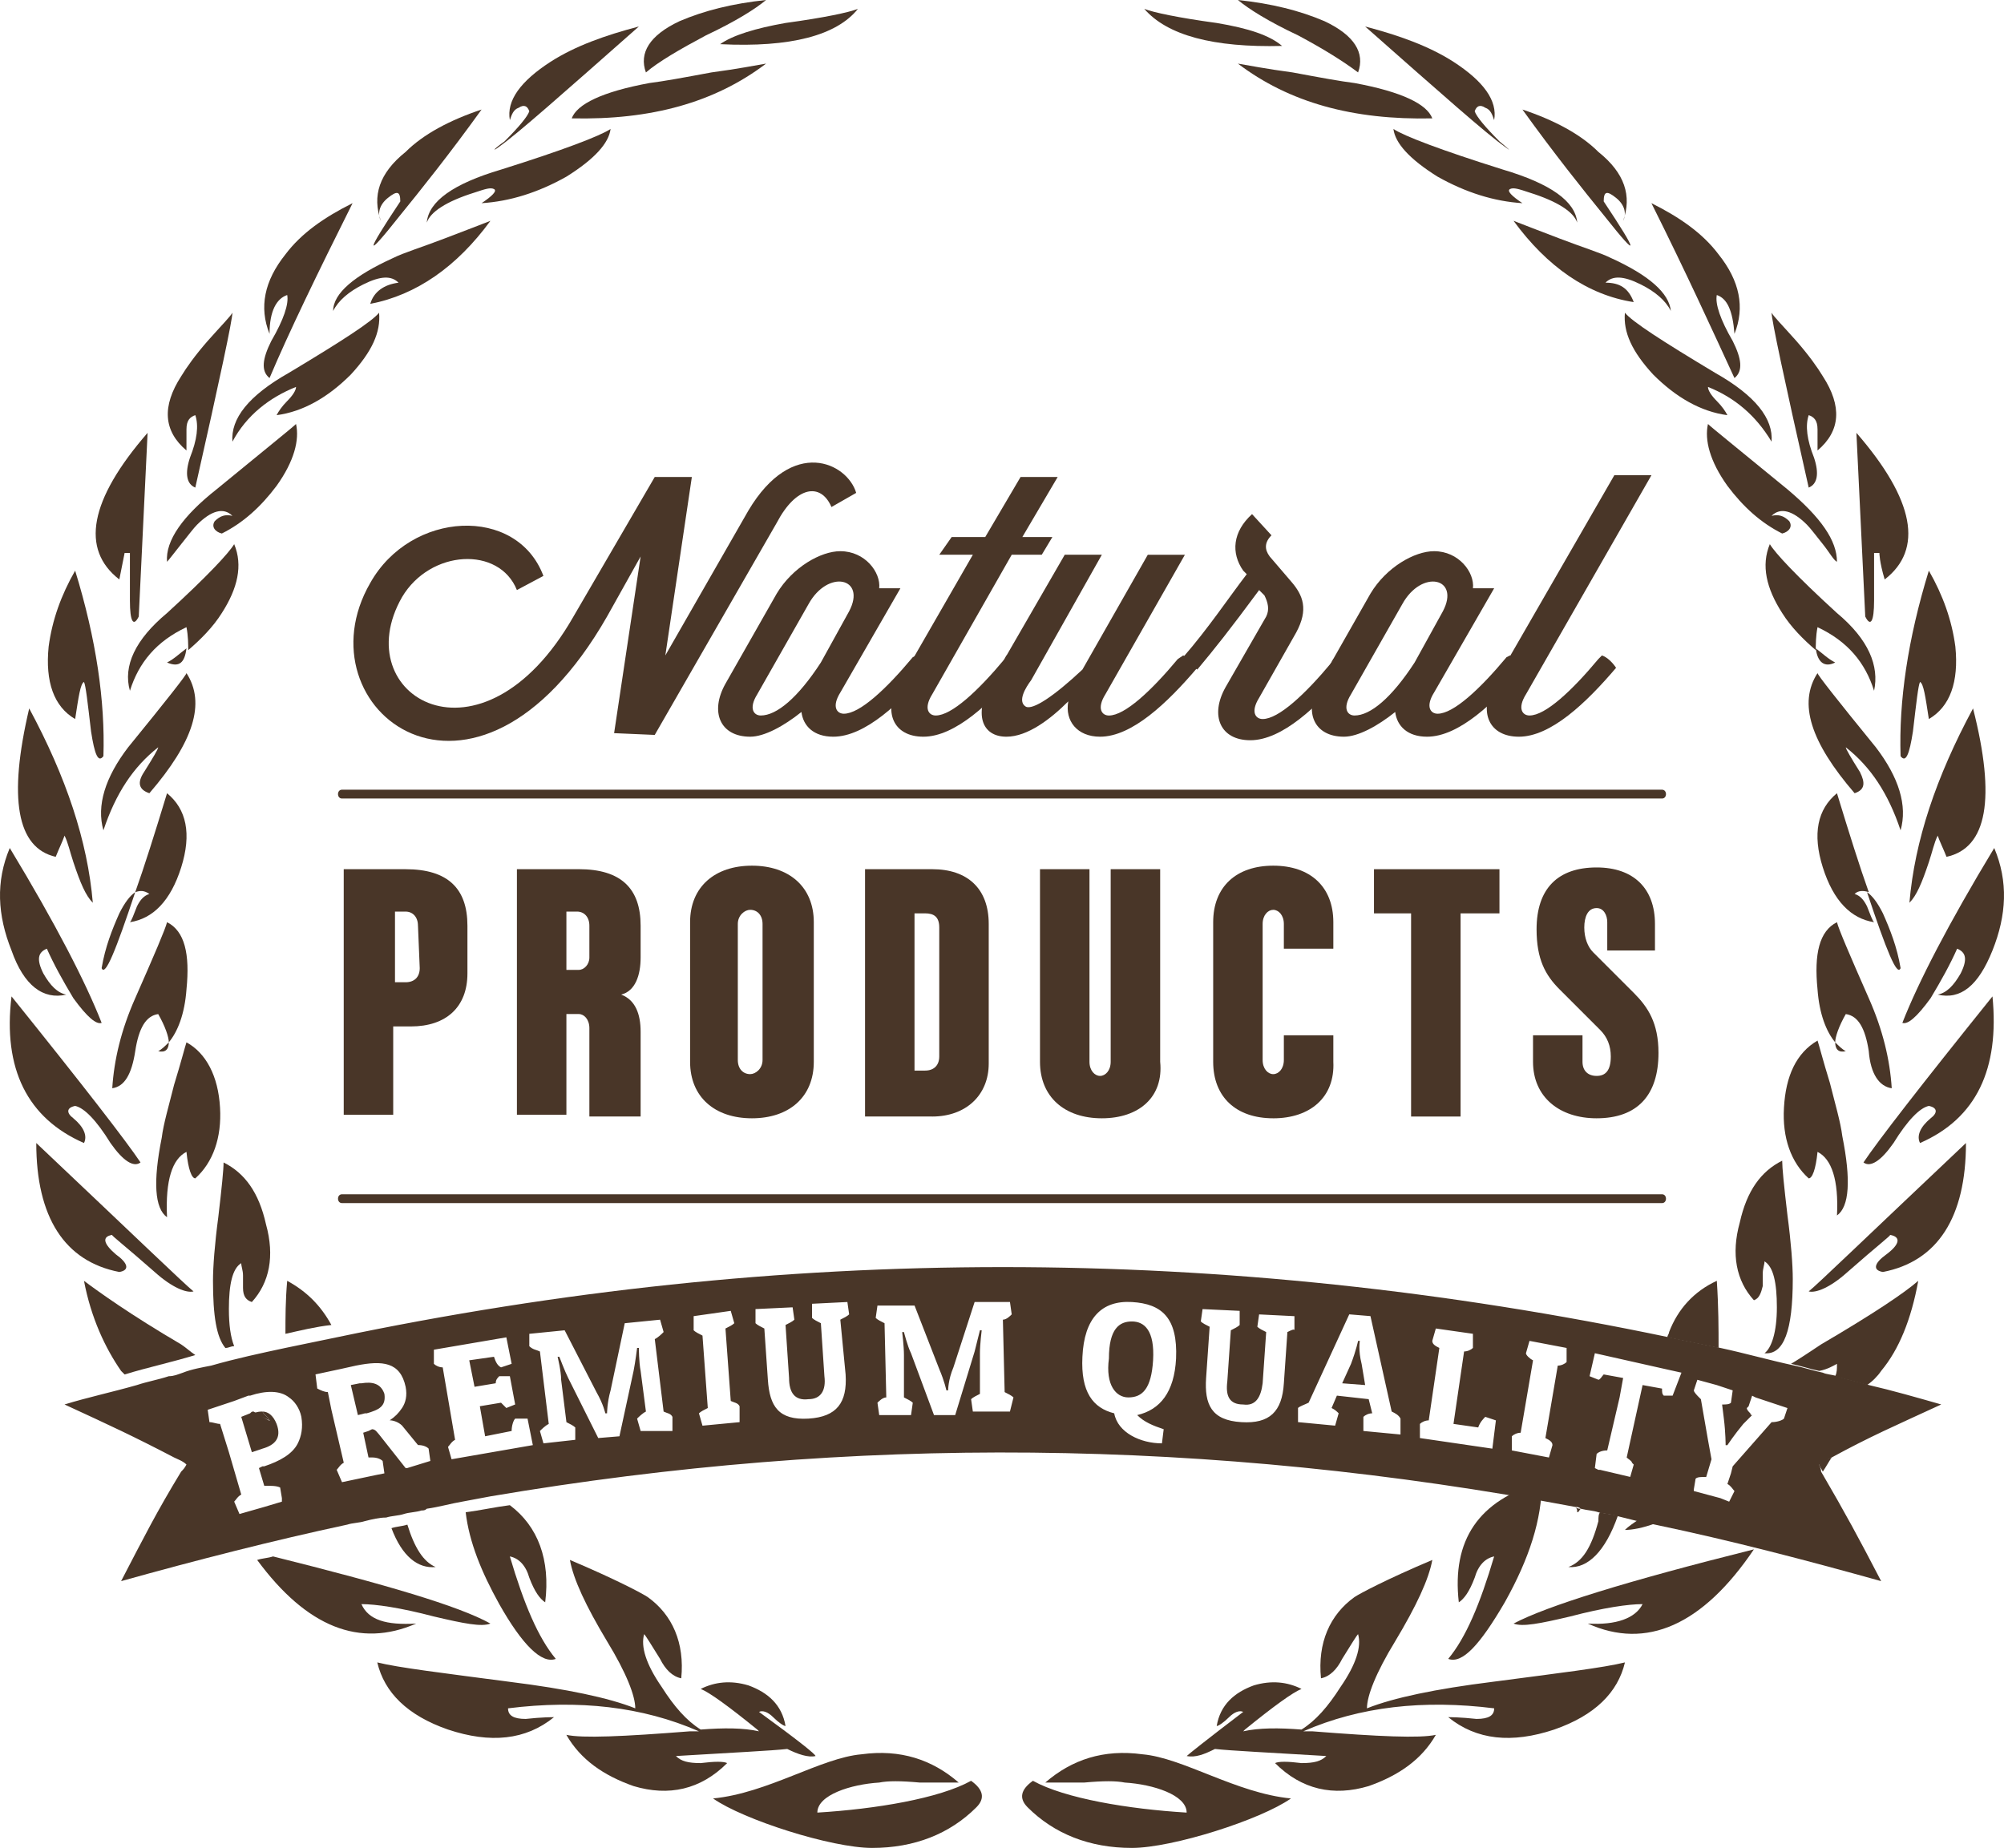 <?xml version="1.0" encoding="UTF-8" standalone="no"?>
<!-- Generator: Adobe Illustrator 18.0.0, SVG Export Plug-In . SVG Version: 6.00 Build 0)  -->

<svg
   xmlns:dc="http://purl.org/dc/elements/1.1/"
   xmlns:cc="http://creativecommons.org/ns#"
   xmlns:rdf="http://www.w3.org/1999/02/22-rdf-syntax-ns#"
   xmlns:svg="http://www.w3.org/2000/svg"
   xmlns="http://www.w3.org/2000/svg"
   xmlns:sodipodi="http://sodipodi.sourceforge.net/DTD/sodipodi-0.dtd"
   xmlns:inkscape="http://www.inkscape.org/namespaces/inkscape"
   version="1.1"
   id="Layer_1"
   x="0px"
   y="0px"
   width="140"
   height="129.13"
   viewBox="0 0 140 129.13"
   enable-background="new 0 0 180 180"
   xml:space="preserve"
   inkscape:version="0.91 r13725"
   sodipodi:docname="Natural.svg"><defs
     id="defs102" /><sodipodi:namedview
     pagecolor="#ffffff"
     bordercolor="#666666"
     borderopacity="1"
     objecttolerance="10"
     gridtolerance="10"
     guidetolerance="10"
     inkscape:pageopacity="0"
     inkscape:pageshadow="2"
     inkscape:window-width="1885"
     inkscape:window-height="1056"
     id="namedview100"
     showgrid="false"
     fit-margin-top="0"
     fit-margin-left="0"
     fit-margin-right="0"
     fit-margin-bottom="0"
     inkscape:zoom="2.6222222"
     inkscape:cx="127.0573"
     inkscape:cy="31.025831"
     inkscape:window-x="35"
     inkscape:window-y="24"
     inkscape:window-maximized="1"
     inkscape:current-layer="Layer_1" /><path
     id="path382"
     inkscape:connector-curvature="0"
     d="m 42.902,51.232 1.852,-12.345 -2.346,4.197 c -9.259,16.172 -21.604,6.419 -16.543,-2.346 2.839,-5.062 10.246,-5.432 12.098,-0.494 l -1.852,0.988 c -1.235,-3.086 -6.049,-2.839 -8.024,0.494 -3.95,6.913 5.555,12.592 11.975,1.358 l 5.679,-9.753 2.592,0 -1.852,12.469 5.802,-10.123 c 3.086,-5.185 6.913,-3.333 7.531,-1.235 l -1.728,0.988 c -0.741,-1.728 -2.469,-1.481 -3.827,1.111 l -8.518,14.814 -2.839,-0.123"
     style="fill:#493628" /><path
     id="path384"
     inkscape:connector-curvature="0"
     d="m 52.902,48.517 c -0.617,0.988 -0.247,1.481 0.247,1.481 1.111,0 2.592,-1.235 4.197,-3.704 l 1.975,-3.58 c 1.235,-2.346 -1.481,-2.963 -2.839,-0.494 l -3.58,6.296 0,0 z m 11.111,-2.716 c 0.37,0.123 0.741,0.494 0.988,0.864 -2.099,2.469 -4.568,4.815 -6.79,4.815 -1.358,0 -2.099,-0.741 -2.222,-1.728 -1.235,0.988 -2.592,1.728 -3.58,1.728 -2.099,0 -2.839,-1.728 -1.728,-3.704 l 3.58,-6.296 c 1.111,-1.852 3.086,-2.963 4.444,-2.963 1.728,0 2.839,1.481 2.716,2.592 l 1.481,0 -4.197,7.284 c -0.617,0.988 -0.247,1.481 0.247,1.481 1.111,0 2.963,-1.728 4.815,-3.95 l 0.247,-0.123"
     style="fill:#493628" /><path
     id="path386"
     inkscape:connector-curvature="0"
     d="m 66.482,37.529 2.346,0 2.469,-4.197 2.592,0 -2.469,4.197 2.099,0 -0.741,1.235 -2.099,0 -5.555,9.753 c -0.617,0.988 -0.247,1.481 0.247,1.481 1.111,0 2.963,-1.728 4.815,-3.95 l 0.123,-0.247 c 0.37,0.123 0.741,0.494 0.988,0.864 -2.099,2.469 -4.568,4.815 -6.79,4.815 -2.099,0 -2.839,-1.728 -1.728,-3.704 l 5.185,-9.012 -2.346,0 0.864,-1.235"
     style="fill:#493628" /><path
     id="path388"
     inkscape:connector-curvature="0"
     d="m 82.654,45.801 c 0.37,0.123 0.741,0.494 0.988,0.864 -2.099,2.469 -4.568,4.815 -6.79,4.815 -1.605,0 -2.469,-1.111 -2.222,-2.469 -1.235,1.235 -2.839,2.469 -4.321,2.469 -1.728,0 -2.346,-1.605 -0.988,-3.95 l 5.062,-8.765 2.592,0 -4.938,8.765 c -0.37,0.494 -0.988,1.481 -0.37,1.852 0.494,0.247 1.975,-0.741 3.95,-2.592 l 4.568,-8.024 2.592,0 -5.555,9.753 c -0.617,0.988 -0.247,1.481 0.247,1.481 1.111,0 2.963,-1.728 4.815,-3.95 l 0.37,-0.247"
     style="fill:#493628" /><path
     id="path390"
     inkscape:connector-curvature="0"
     d="m 88.456,43.085 c 0.247,-0.494 0.123,-0.988 -0.123,-1.481 l -0.37,-0.37 c -2.099,2.839 -3.086,4.074 -4.321,5.555 -0.37,-0.247 -0.741,-0.617 -0.988,-0.864 1.728,-1.975 3.21,-4.197 4.444,-5.802 l -0.247,-0.247 c -0.864,-1.235 -0.741,-2.716 0.617,-3.95 l 1.358,1.481 c -0.494,0.494 -0.494,0.988 -0.123,1.481 l 1.481,1.728 c 0.864,0.988 1.235,1.975 0.37,3.58 l -2.592,4.568 c -0.617,0.988 -0.247,1.481 0.247,1.481 1.111,0 2.963,-1.728 4.815,-3.95 l 0.123,-0.247 c 0.37,0.123 0.741,0.494 0.988,0.864 -2.099,2.469 -4.568,4.815 -6.79,4.815 -2.099,0 -2.839,-1.728 -1.728,-3.704 l 2.839,-4.938"
     style="fill:#493628" /><path
     id="path392"
     inkscape:connector-curvature="0"
     d="m 94.382,48.517 c -0.617,0.988 -0.247,1.481 0.247,1.481 1.111,0 2.592,-1.235 4.197,-3.704 l 1.975,-3.58 c 1.235,-2.346 -1.481,-2.963 -2.839,-0.494 l -3.58,6.296 0,0 z m 11.111,-2.716 c 0.37,0.123 0.741,0.494 0.988,0.864 -2.099,2.469 -4.568,4.815 -6.79,4.815 -1.358,0 -2.099,-0.741 -2.222,-1.728 -1.235,0.988 -2.592,1.728 -3.58,1.728 -2.099,0 -2.839,-1.728 -1.728,-3.704 l 3.58,-6.296 c 1.111,-1.852 3.086,-2.963 4.444,-2.963 1.728,0 2.839,1.481 2.716,2.592 l 1.481,0 -4.197,7.284 c -0.617,0.988 -0.247,1.481 0.247,1.481 1.111,0 2.963,-1.728 4.815,-3.95 l 0.247,-0.123"
     style="fill:#493628" /><path
     id="path394"
     inkscape:connector-curvature="0"
     d="m 111.912,45.801 c 0.37,0.123 0.741,0.494 0.988,0.864 -2.099,2.469 -4.568,4.815 -6.79,4.815 -2.099,0 -2.839,-1.728 -1.728,-3.704 l 8.395,-14.567 2.592,0 -8.765,15.308 c -0.617,0.988 -0.247,1.481 0.247,1.481 1.111,0 2.963,-1.728 4.815,-3.95 l 0.247,-0.247"
     style="fill:#493628" /><path
     id="path396"
     inkscape:connector-curvature="0"
     d="m 29.199,64.689 c 0,-0.617 -0.37,-0.988 -0.864,-0.988 l -0.741,0 0,4.938 0.741,0 c 0.617,0 0.988,-0.37 0.988,-0.988 l -0.123,-2.963 0,0 z m -0.494,7.037 -1.235,0 0,6.173 -3.457,0 0,-17.16 4.321,0 c 2.963,0 4.321,1.358 4.321,3.95 l 0,3.333 c 0,2.346 -1.481,3.704 -3.95,3.704"
     style="fill:#493628" /><path
     id="path398"
     inkscape:connector-curvature="0"
     d="m 41.174,65.429 0,-0.741 c 0,-0.617 -0.37,-0.988 -0.864,-0.988 l -0.741,0 0,4.074 0.864,0 c 0.37,0 0.741,-0.37 0.741,-0.864 l 0,-1.481 0,0 z m 0,12.592 0,-6.173 c 0,-0.617 -0.37,-0.988 -0.741,-0.988 l -0.864,0 0,7.037 -3.457,0 0,-17.16 4.321,0 c 2.963,0 4.321,1.358 4.321,3.95 l 0,2.222 c 0,1.235 -0.37,2.346 -1.358,2.592 0.988,0.37 1.358,1.358 1.358,2.592 l 0,5.926 -3.58,0"
     style="fill:#493628" /><path
     id="path400"
     inkscape:connector-curvature="0"
     d="m 53.272,64.565 c 0,-0.617 -0.37,-0.988 -0.864,-0.988 -0.37,0 -0.864,0.37 -0.864,0.988 l 0,9.506 c 0,0.617 0.37,0.988 0.864,0.988 0.37,0 0.864,-0.37 0.864,-0.988 l 0,-9.506 z m -0.741,13.58 c -2.592,0 -4.321,-1.481 -4.321,-3.95 l 0,-9.753 c 0,-2.469 1.728,-3.95 4.321,-3.95 2.592,0 4.321,1.481 4.321,3.95 l 0,9.753 c 0,2.469 -1.728,3.95 -4.321,3.95"
     style="fill:#493628" /><path
     id="path402"
     inkscape:connector-curvature="0"
     d="m 65.617,64.812 c 0,-0.741 -0.37,-0.988 -0.988,-0.988 l -0.741,0 0,10.987 0.741,0 c 0.617,0 0.988,-0.37 0.988,-0.988 l 0,-9.012 z m -0.494,13.209 -4.691,0 0,-17.283 4.691,0 c 2.469,0 3.95,1.358 3.95,3.827 l 0,9.753 c 0,2.222 -1.605,3.704 -3.95,3.704"
     style="fill:#493628" /><path
     id="path404"
     inkscape:connector-curvature="0"
     d="m 76.975,78.145 c -2.592,0 -4.321,-1.481 -4.321,-3.95 l 0,-13.456 3.457,0 0,13.456 c 0,0.617 0.37,0.988 0.741,0.988 0.37,0 0.741,-0.37 0.741,-0.988 l 0,-13.456 3.457,0 0,13.456 c 0.247,2.469 -1.481,3.95 -4.074,3.95"
     style="fill:#493628" /><path
     id="path406"
     inkscape:connector-curvature="0"
     d="m 88.95,78.145 c -2.592,0 -4.197,-1.481 -4.197,-3.95 l 0,-9.753 c 0,-2.469 1.605,-3.95 4.197,-3.95 2.592,0 4.197,1.481 4.197,3.95 l 0,1.852 -3.457,0 0,-1.728 c 0,-0.617 -0.37,-0.988 -0.741,-0.988 -0.37,0 -0.741,0.37 -0.741,0.988 l 0,9.506 c 0,0.617 0.37,0.988 0.741,0.988 0.37,0 0.741,-0.37 0.741,-0.988 l 0,-1.728 3.457,0 0,1.852 c 0.123,2.469 -1.605,3.95 -4.197,3.95"
     style="fill:#493628" /><path
     id="path408"
     inkscape:connector-curvature="0"
     d="m 102.036,63.825 0,14.197 -3.457,0 0,-14.197 -2.592,0 0,-3.086 8.765,0 0,3.086 -2.716,0"
     style="fill:#493628" /><path
     id="path410"
     inkscape:connector-curvature="0"
     d="m 111.541,78.145 c -2.592,0 -4.444,-1.481 -4.444,-3.95 l 0,-1.852 3.457,0 0,1.852 c 0,0.617 0.37,0.988 0.988,0.988 0.617,0 0.988,-0.37 0.988,-1.358 0,-0.741 -0.247,-1.358 -0.741,-1.852 l -2.839,-2.839 c -0.988,-0.988 -1.605,-2.099 -1.605,-4.197 0,-2.839 1.481,-4.321 4.197,-4.321 2.592,0 4.074,1.481 4.074,3.95 l 0,1.852 -3.333,0 0,-1.975 c 0,-0.494 -0.247,-0.988 -0.741,-0.988 -0.617,0 -0.864,0.617 -0.864,1.358 0,0.741 0.247,1.358 0.617,1.728 l 2.839,2.839 c 0.988,0.988 1.728,2.099 1.728,4.197 0,2.963 -1.481,4.568 -4.321,4.568"
     style="fill:#493628" /><path
     id="path412"
     inkscape:connector-curvature="0"
     d="m 60.186,122.588 c 2.716,-0.37 4.938,0.37 6.79,1.975 -0.617,0 -1.481,0 -2.716,0 -1.358,-0.123 -2.222,-0.123 -2.839,0 -1.975,0.123 -4.321,0.864 -4.321,2.099 4.074,-0.247 8.518,-0.988 10.74,-2.222 0.864,0.617 0.988,1.235 0.37,1.852 -1.852,1.852 -4.321,2.839 -7.284,2.839 -2.839,0 -9.012,-1.975 -11.111,-3.457 3.827,-0.37 7.531,-2.839 10.37,-3.086"
     style="fill:#493628" /><path
     id="path414"
     inkscape:connector-curvature="0"
     d="m 79.814,122.588 c -2.716,-0.37 -4.938,0.37 -6.79,1.975 0.617,0 1.481,0 2.716,0 1.358,-0.123 2.222,-0.123 2.839,0 1.975,0.123 4.321,0.864 4.321,2.099 -4.074,-0.247 -8.518,-0.988 -10.74,-2.222 -0.864,0.617 -0.988,1.235 -0.37,1.852 1.852,1.852 4.321,2.839 7.284,2.839 2.839,0 9.012,-1.975 11.111,-3.457 -3.827,-0.37 -7.531,-2.839 -10.37,-3.086"
     style="fill:#493628" /><path
     id="path416"
     inkscape:connector-curvature="0"
     d="M 90.678,2.469 C 88.579,1.481 87.222,0.617 86.481,0 c 2.346,0.247 4.321,0.741 6.049,1.481 2.099,0.988 2.839,2.222 2.346,3.58 -0.988,-0.741 -2.346,-1.605 -4.197,-2.592"
     style="fill:#493628" /><path
     id="path418"
     inkscape:connector-curvature="0"
     d="m 119.319,27.036 c 0,0.247 0.247,0.617 0.617,0.988 0.37,0.37 0.617,0.741 0.741,0.988 -1.852,-0.247 -3.58,-1.235 -5.185,-2.839 -1.481,-1.605 -2.099,-2.963 -1.975,-4.321 0.494,0.617 2.592,1.975 6.296,4.197 2.839,1.605 4.074,3.21 3.95,4.815 -1.111,-1.852 -2.592,-3.086 -4.444,-3.827"
     style="fill:#493628" /><path
     id="path420"
     inkscape:connector-curvature="0"
     d="m 105.122,10.246 c -1.235,-0.864 -4.444,-3.704 -9.753,-8.395 2.346,0.617 4.444,1.358 6.173,2.469 2.099,1.358 3.086,2.716 2.839,4.074 -0.123,-0.37 -0.247,-0.741 -0.617,-0.864 -0.37,-0.247 -0.617,-0.123 -0.741,0.247 0.123,0.37 0.741,1.111 1.728,2.099 0.741,0.617 0.864,0.741 0.37,0.37"
     style="fill:#493628" /><path
     id="path422"
     inkscape:connector-curvature="0"
     d="m 112.159,15.185 c -1.605,-1.975 -3.58,-4.444 -5.802,-7.531 2.222,0.741 4.074,1.728 5.308,2.963 1.852,1.481 2.346,3.086 1.728,4.815 0.247,-0.494 0.123,-1.111 -0.494,-1.605 -0.617,-0.494 -0.864,-0.494 -0.864,0.247 2.469,3.704 2.469,4.074 0.123,1.111"
     style="fill:#493628" /><path
     id="path424"
     inkscape:connector-curvature="0"
     d="m 90.308,5.062 c 1.975,0.37 3.333,0.617 4.321,0.741 3.333,0.617 5.062,1.481 5.432,2.469 -5.555,0.123 -10,-1.111 -13.58,-3.827 0.741,0.123 1.975,0.37 3.827,0.617"
     style="fill:#493628" /><path
     id="path426"
     inkscape:connector-curvature="0"
     d="m 119.936,20.616 c -0.123,0.617 0.247,1.728 1.111,3.21 0.617,1.235 0.741,2.099 0.123,2.592 -1.481,-3.21 -3.333,-7.284 -5.802,-12.222 1.975,0.988 3.58,2.099 4.691,3.58 1.481,1.852 1.852,3.704 1.111,5.555 -0.123,-1.605 -0.494,-2.469 -1.235,-2.716"
     style="fill:#493628" /><path
     id="path428"
     inkscape:connector-curvature="0"
     d="m 105.739,15.431 c 0.617,0.247 1.605,0.617 3.21,1.235 1.605,0.617 2.839,0.988 3.58,1.358 2.716,1.235 4.074,2.469 4.197,3.704 -0.37,-0.741 -1.111,-1.358 -2.099,-1.852 -1.235,-0.617 -1.975,-0.617 -2.469,-0.123 0.988,0 1.605,0.37 1.975,1.358 -3.21,-0.494 -6.049,-2.469 -8.395,-5.679"
     style="fill:#493628" /><path
     id="path430"
     inkscape:connector-curvature="0"
     d="m 97.345,9.012 c 0.741,0.494 3.333,1.481 7.654,2.839 3.333,0.988 5.062,2.222 5.185,3.704 -0.247,-0.741 -1.358,-1.481 -3.333,-2.099 -0.741,-0.247 -1.111,-0.37 -1.358,-0.247 -0.247,0.123 0.123,0.494 0.864,0.988 -1.975,-0.123 -3.95,-0.741 -5.926,-1.852 -1.975,-1.235 -2.963,-2.346 -3.086,-3.333"
     style="fill:#493628" /><path
     id="path432"
     inkscape:connector-curvature="0"
     d="m 101.172,115.921 c 1.235,-1.481 2.222,-3.827 3.21,-7.16 -0.617,0.123 -1.111,0.617 -1.358,1.481 -0.37,0.988 -0.741,1.481 -1.111,1.728 -0.494,-4.321 1.358,-7.16 5.802,-8.395 0,2.592 -0.864,5.308 -2.592,8.395 -1.728,2.963 -2.963,4.321 -3.95,3.95"
     style="fill:#493628" /><path
     id="path434"
     inkscape:connector-curvature="0"
     d="m 89.567,3.21 c -4.815,0.123 -8.024,-0.741 -9.629,-2.592 0.617,0.247 2.346,0.617 5.062,0.988 2.222,0.37 3.704,0.864 4.568,1.605"
     style="fill:#493628" /><path
     id="path436"
     inkscape:connector-curvature="0"
     d="m 114.751,112.094 c -0.988,0 -2.716,0.247 -5.062,0.864 -2.099,0.494 -3.333,0.741 -3.95,0.494 2.346,-1.235 7.901,-2.963 16.789,-5.185 -3.58,5.308 -7.531,7.037 -11.604,5.185 1.975,0.123 3.333,-0.37 3.827,-1.358"
     style="fill:#493628" /><path
     id="path438"
     inkscape:connector-curvature="0"
     d="m 126.356,90.243 c 0,0 0,0 0,0 0,0 -0.123,0 0,0"
     style="fill:#493628" /><path
     id="path440"
     inkscape:connector-curvature="0"
     d="m 131.788,87.651 c 0.988,-0.741 0.988,-1.235 0.247,-1.358 0.123,0 -0.864,0.741 -2.963,2.592 -1.235,1.111 -2.222,1.481 -2.716,1.358 0.617,-0.494 4.197,-3.95 10.987,-10.37 0,5.185 -1.975,8.271 -5.802,9.012 -0.741,-0.123 -0.617,-0.617 0.247,-1.235"
     style="fill:#493628" /><path
     id="path442"
     inkscape:connector-curvature="0"
     d="m 134.133,79.873 c -0.247,-0.494 0,-1.111 0.741,-1.728 0.494,-0.37 0.494,-0.741 -0.123,-0.864 -0.617,0.123 -1.481,0.988 -2.469,2.592 -0.864,1.235 -1.605,1.728 -2.099,1.358 0.988,-1.481 3.95,-5.308 9.012,-11.604 0.494,5.062 -1.111,8.518 -5.062,10.246"
     style="fill:#493628" /><path
     id="path444"
     inkscape:connector-curvature="0"
     d="m 126.973,80.491 c -0.123,1.235 -0.37,1.852 -0.617,1.852 -1.235,-1.111 -1.852,-2.839 -1.728,-4.938 0.123,-2.222 0.864,-3.827 2.346,-4.691 0.123,0.37 0.37,1.358 0.864,2.963 0.37,1.481 0.741,2.716 0.864,3.704 0.617,3.086 0.494,4.938 -0.37,5.555 0.123,-2.469 -0.37,-3.95 -1.358,-4.444"
     style="fill:#493628" /><path
     id="path446"
     inkscape:connector-curvature="0"
     d="m 129.565,55.43 c -3.086,-3.58 -3.95,-6.296 -2.592,-8.395 0,0.123 1.358,1.852 4.074,5.185 1.605,2.099 2.222,4.074 1.728,5.802 -0.864,-2.592 -2.099,-4.444 -3.827,-5.802 0,0.123 0.37,0.741 0.988,1.728 0.37,0.741 0.37,1.235 -0.37,1.481"
     style="fill:#493628" /><path
     id="path448"
     inkscape:connector-curvature="0"
     d="m 128.948,73.454 c -0.494,0.123 -0.741,-0.123 -0.741,-0.617 0.247,0.247 0.494,0.494 0.741,0.617"
     style="fill:#493628" /><path
     id="path450"
     inkscape:connector-curvature="0"
     d="m 130.43,62.343 c 0.37,0.247 0.741,0.741 1.111,1.481 0.494,1.111 0.988,2.346 1.235,3.827 -0.247,0.617 -0.988,-1.235 -2.346,-5.308"
     style="fill:#493628" /><path
     id="path452"
     inkscape:connector-curvature="0"
     d="m 129.565,62.467 c 0.37,0.123 0.617,0.37 0.864,0.864 0.247,0.617 0.37,0.988 0.494,1.111 -1.605,-0.247 -2.839,-1.481 -3.58,-3.827 -0.741,-2.346 -0.37,-4.074 0.988,-5.185 0.864,2.839 1.605,5.185 2.222,6.913 -0.37,-0.123 -0.741,-0.123 -0.988,0.123"
     style="fill:#493628" /><path
     id="path454"
     inkscape:connector-curvature="0"
     d="m 126.973,30.739 c 0,-0.37 0,-0.617 0,-0.741 0,-0.617 -0.247,-0.864 -0.617,-0.988 -0.247,0.741 -0.123,1.728 0.37,2.963 0.37,1.111 0.247,1.852 -0.37,2.099 -1.728,-7.654 -2.592,-11.728 -2.592,-12.222 0.123,0.247 0.741,0.864 1.728,1.975 0.864,0.988 1.481,1.852 1.852,2.469 1.358,2.099 1.235,3.827 -0.37,5.185 0,-0.123 0,-0.37 0,-0.741"
     style="fill:#493628" /><path
     id="path456"
     inkscape:connector-curvature="0"
     d="m 127.343,38.023 c -0.494,-0.617 -0.864,-1.111 -1.111,-1.358 -0.988,-0.988 -1.852,-1.235 -2.469,-0.617 0.494,-0.123 0.864,0 1.235,0.37 0.247,0.37 0,0.741 -0.494,0.864 -1.481,-0.741 -2.716,-1.852 -3.827,-3.333 -1.235,-1.728 -1.605,-3.21 -1.358,-4.321 0.247,0.247 2.099,1.728 5.555,4.568 2.346,1.975 3.457,3.58 3.457,5.062 -0.247,-0.123 -0.494,-0.617 -0.988,-1.235"
     style="fill:#493628" /><path
     id="path458"
     inkscape:connector-curvature="0"
     d="m 122.529,90.86 c -1.235,-1.358 -1.605,-3.21 -0.988,-5.432 0.494,-2.222 1.481,-3.58 2.963,-4.321 0,0.494 0.123,1.728 0.37,3.827 0.247,1.852 0.37,3.457 0.37,4.444 0,3.58 -0.617,5.308 -1.975,5.185 0.494,-0.37 0.864,-1.481 0.864,-3.21 0,-1.728 -0.247,-2.839 -0.864,-3.21 0,0.247 -0.123,0.494 -0.123,0.864 0,0.37 0,0.617 0,0.864 -0.123,0.494 -0.247,0.864 -0.617,0.988"
     style="fill:#493628" /><path
     id="path460"
     inkscape:connector-curvature="0"
     d="m 135.985,59.874 c -0.247,-0.617 -0.494,-1.111 -0.617,-1.481 -0.247,0.494 -0.37,1.111 -0.617,1.852 -0.494,1.481 -0.864,2.346 -1.358,2.839 0.37,-4.321 1.852,-8.765 4.444,-13.58 1.605,6.296 0.988,9.753 -1.852,10.37"
     style="fill:#493628" /><path
     id="path462"
     inkscape:connector-curvature="0"
     d="m 130.923,48.27 c -0.617,-1.975 -1.852,-3.457 -3.95,-4.444 -0.123,0.617 -0.123,1.235 -0.123,1.605 -0.864,-0.741 -1.728,-1.605 -2.346,-2.592 -1.111,-1.728 -1.481,-3.333 -0.864,-4.815 0.37,0.617 1.852,2.222 4.691,4.815 2.222,1.852 2.963,3.704 2.592,5.432"
     style="fill:#493628" /><path
     id="path464"
     inkscape:connector-curvature="0"
     d="m 131.294,38.64 c 0,0 -0.123,0 -0.37,0 0,0.247 0,1.481 0,3.333 0,1.481 -0.247,1.852 -0.617,1.111 L 129.689,30.246 c 4.074,4.691 4.691,8.148 1.975,10.246 -0.37,-1.235 -0.37,-1.852 -0.37,-1.852"
     style="fill:#493628" /><path
     id="path466"
     inkscape:connector-curvature="0"
     d="m 134.75,50.245 c -0.247,-1.605 -0.37,-2.469 -0.617,-2.592 -0.123,0.247 -0.247,1.358 -0.494,3.457 -0.247,1.605 -0.494,2.222 -0.864,1.728 -0.123,-3.827 0.494,-8.148 1.975,-12.962 0.988,1.728 1.605,3.457 1.852,5.308 0.247,2.469 -0.37,4.197 -1.852,5.062"
     style="fill:#493628" /><path
     id="path468"
     inkscape:connector-curvature="0"
     d="m 126.85,45.307 c 0.494,0.37 0.864,0.741 1.358,0.988 -0.741,0.37 -1.235,0 -1.358,-0.988"
     style="fill:#493628" /><path
     id="path470"
     inkscape:connector-curvature="0"
     d="m 135.368,69.503 c 0.617,-0.123 1.111,-0.617 1.605,-1.481 0.494,-0.988 0.37,-1.481 -0.247,-1.728 -0.494,1.111 -1.111,2.222 -1.852,3.457 -0.988,1.358 -1.605,1.852 -1.975,1.728 1.111,-2.839 3.21,-6.913 6.419,-12.222 0.988,2.346 0.864,4.691 -0.123,7.16 -0.988,2.469 -2.222,3.457 -3.827,3.086"
     style="fill:#493628" /><path
     id="path472"
     inkscape:connector-curvature="0"
     d="m 130.553,73.454 c -0.247,-1.605 -0.741,-2.469 -1.605,-2.592 -0.494,0.864 -0.741,1.605 -0.741,1.975 -0.617,-0.741 -1.111,-1.975 -1.235,-3.704 -0.247,-2.469 0.123,-4.074 1.358,-4.691 0.123,0.494 0.864,2.222 2.222,5.308 0.988,2.222 1.481,4.321 1.605,6.296 -0.864,-0.123 -1.481,-0.988 -1.605,-2.592"
     style="fill:#493628" /><path
     id="path474"
     inkscape:connector-curvature="0"
     d="m 86.851,119.625 c -0.247,-0.123 -0.617,0 -0.988,0.37 -0.37,0.37 -0.741,0.617 -0.864,0.617 0.247,-1.481 1.235,-2.346 2.592,-2.839 1.235,-0.37 2.346,-0.247 3.333,0.247 -0.617,0.247 -1.975,1.235 -3.95,2.839 0,0 -0.123,0.123 -0.123,0.123 1.111,-0.247 2.469,-0.247 4.074,-0.123 0.988,-0.617 1.852,-1.605 2.716,-2.963 1.111,-1.605 1.481,-2.839 1.235,-3.704 -0.123,0.123 -0.494,0.741 -1.111,1.728 -0.37,0.741 -0.864,1.235 -1.481,1.358 -0.247,-2.469 0.617,-4.444 2.346,-5.679 0.37,-0.247 2.222,-1.235 5.432,-2.592 -0.247,1.358 -1.111,3.21 -2.592,5.679 -1.358,2.222 -1.975,3.827 -1.975,4.691 1.852,-0.741 4.815,-1.358 8.765,-1.852 4.691,-0.617 7.777,-0.988 9.259,-1.358 -0.494,2.099 -2.099,3.704 -4.938,4.691 -2.963,0.988 -5.432,0.741 -7.407,-0.864 0.123,0 0.864,0 1.975,0.123 0.864,0 1.235,-0.247 1.235,-0.741 -4.938,-0.617 -9.382,-0.123 -13.333,1.605 0.247,0 0.494,0 0.617,0 4.691,0.37 7.531,0.494 8.642,0.247 -0.988,1.728 -2.592,2.839 -4.691,3.58 -2.469,0.741 -4.691,0.247 -6.543,-1.605 0.247,-0.123 0.864,-0.123 1.852,0 0.864,0 1.358,-0.123 1.728,-0.494 -4.074,-0.247 -6.666,-0.37 -7.777,-0.494 -0.741,0.37 -1.358,0.617 -1.975,0.494 0.123,-0.123 1.358,-1.111 3.95,-3.086"
     style="fill:#493628" /><path
     id="path476"
     inkscape:connector-curvature="0"
     d="m 23.891,84.071 c 30.739,0 61.479,0 92.218,0 0.37,0 0.37,-0.617 0,-0.617 -30.739,0 -61.479,0 -92.218,0 -0.37,0 -0.37,0.617 0,0.617 l 0,0"
     style="fill:#493628" /><path
     id="path478"
     inkscape:connector-curvature="0"
     d="m 23.891,55.8 c 30.739,0 61.479,0 92.218,0 0.37,0 0.37,-0.617 0,-0.617 -30.739,0 -61.479,0 -92.218,0 -0.37,0 -0.37,0.617 0,0.617 l 0,0"
     style="fill:#493628" /><path
     id="path480"
     inkscape:connector-curvature="0"
     d="M 49.322,2.469 C 51.421,1.481 52.778,0.617 53.519,0 51.174,0.247 49.198,0.741 47.47,1.481 45.371,2.469 44.631,3.704 45.124,5.062 45.989,4.321 47.47,3.457 49.322,2.469"
     style="fill:#493628" /><path
     id="path482"
     inkscape:connector-curvature="0"
     d="m 20.681,27.036 c 0,0.247 -0.247,0.617 -0.617,0.988 -0.37,0.37 -0.617,0.741 -0.741,0.988 1.852,-0.247 3.58,-1.235 5.185,-2.839 1.481,-1.605 2.099,-2.963 1.975,-4.321 -0.494,0.617 -2.592,1.975 -6.296,4.197 -2.839,1.605 -4.074,3.21 -3.95,4.815 0.988,-1.852 2.592,-3.086 4.444,-3.827"
     style="fill:#493628" /><path
     id="path484"
     inkscape:connector-curvature="0"
     d="m 34.878,10.246 c 1.235,-0.864 4.444,-3.704 9.753,-8.395 -2.346,0.617 -4.444,1.358 -6.173,2.469 -2.099,1.358 -3.086,2.716 -2.839,4.074 0.123,-0.37 0.247,-0.741 0.617,-0.864 0.37,-0.247 0.617,-0.123 0.741,0.247 -0.123,0.37 -0.741,1.111 -1.728,2.099 -0.864,0.617 -0.864,0.741 -0.37,0.37"
     style="fill:#493628" /><path
     id="path486"
     inkscape:connector-curvature="0"
     d="m 27.841,15.185 c 1.605,-1.975 3.58,-4.444 5.802,-7.531 -2.222,0.741 -4.074,1.728 -5.308,2.963 -1.852,1.481 -2.346,3.086 -1.728,4.815 -0.247,-0.494 -0.123,-1.111 0.494,-1.605 0.617,-0.494 0.864,-0.494 0.864,0.247 -2.469,3.704 -2.469,4.074 -0.123,1.111"
     style="fill:#493628" /><path
     id="path488"
     inkscape:connector-curvature="0"
     d="m 30.434,109.502 c -0.864,-0.37 -1.481,-1.358 -1.975,-2.963 -0.37,0.123 -0.741,0.123 -1.111,0.247 0.741,1.975 1.852,2.839 3.086,2.716"
     style="fill:#493628" /><path
     id="path490"
     inkscape:connector-curvature="0"
     d="M 49.692,5.062 C 47.717,5.432 46.359,5.679 45.371,5.802 42.038,6.419 40.31,7.284 39.94,8.271 45.495,8.395 49.939,7.16 53.519,4.444 52.778,4.568 51.544,4.815 49.692,5.062"
     style="fill:#493628" /><path
     id="path492"
     inkscape:connector-curvature="0"
     d="m 20.064,20.616 c 0.123,0.617 -0.247,1.728 -1.111,3.21 -0.617,1.235 -0.741,2.099 -0.123,2.592 1.358,-3.21 3.333,-7.284 5.802,-12.222 -1.975,0.988 -3.58,2.099 -4.691,3.58 -1.481,1.852 -1.852,3.704 -1.111,5.555 0,-1.605 0.494,-2.469 1.235,-2.716"
     style="fill:#493628" /><path
     id="path494"
     inkscape:connector-curvature="0"
     d="m 25.866,21.234 c 3.21,-0.617 6.049,-2.592 8.395,-5.802 -0.617,0.247 -1.605,0.617 -3.21,1.235 -1.605,0.617 -2.839,0.988 -3.58,1.358 -2.716,1.235 -4.197,2.469 -4.197,3.704 0.37,-0.741 1.111,-1.358 2.099,-1.852 1.235,-0.617 1.975,-0.617 2.469,-0.123 -0.988,0.123 -1.728,0.617 -1.975,1.481"
     style="fill:#493628" /><path
     id="path496"
     inkscape:connector-curvature="0"
     d="m 42.655,9.012 c -0.741,0.494 -3.333,1.481 -7.654,2.839 -3.333,0.988 -5.062,2.222 -5.185,3.704 0.247,-0.741 1.358,-1.481 3.333,-2.099 0.741,-0.247 1.111,-0.37 1.358,-0.247 0.247,0.123 -0.123,0.494 -0.864,0.988 1.975,-0.123 3.95,-0.741 5.926,-1.852 1.975,-1.235 2.963,-2.346 3.086,-3.333"
     style="fill:#493628" /><path
     id="path498"
     inkscape:connector-curvature="0"
     d="m 34.878,112.094 c 1.605,2.839 2.963,4.197 3.95,3.827 -1.235,-1.481 -2.222,-3.827 -3.21,-7.16 0.617,0.123 1.111,0.617 1.358,1.481 0.37,0.988 0.741,1.481 1.111,1.728 0.37,-2.963 -0.494,-5.308 -2.469,-6.79 -0.988,0.123 -2.099,0.37 -3.086,0.494 0.247,2.099 1.111,4.197 2.346,6.419"
     style="fill:#493628" /><path
     id="path500"
     inkscape:connector-curvature="0"
     d="m 59.939,0.617 c -0.617,0.247 -2.346,0.617 -5.062,0.988 -2.099,0.37 -3.704,0.864 -4.568,1.481 4.938,0.247 8.148,-0.617 9.629,-2.469"
     style="fill:#493628" /><path
     id="path502"
     inkscape:connector-curvature="0"
     d="m 29.076,113.452 c -2.099,0.123 -3.333,-0.247 -3.827,-1.358 0.988,0 2.716,0.247 5.062,0.864 2.099,0.494 3.333,0.741 3.95,0.494 -2.222,-1.235 -7.284,-2.716 -15.185,-4.691 -0.37,0.123 -0.741,0.123 -1.111,0.247 3.457,4.691 7.16,6.173 11.111,4.444"
     style="fill:#493628" /><path
     id="path504"
     inkscape:connector-curvature="0"
     d="m 13.644,90.243 c 0,0 0,0 0,0 0,0 0,0 0,0"
     style="fill:#493628" /><path
     id="path506"
     inkscape:connector-curvature="0"
     d="m 7.842,86.293 c -0.123,0 0.864,0.741 2.963,2.592 1.235,1.111 2.222,1.481 2.716,1.358 -0.617,-0.494 -4.197,-3.95 -10.987,-10.37 0,5.185 1.975,8.271 5.802,9.012 0.741,-0.123 0.617,-0.617 -0.247,-1.235 -0.864,-0.741 -0.988,-1.235 -0.247,-1.358"
     style="fill:#493628" /><path
     id="path508"
     inkscape:connector-curvature="0"
     d="m 12.657,93.947 c -3.58,-2.099 -5.802,-3.704 -6.79,-4.444 0.494,2.592 1.481,4.691 2.592,6.296 0.123,0.123 0.123,0.123 0.247,0.247 1.605,-0.494 3.333,-0.864 4.938,-1.358 -0.37,-0.247 -0.617,-0.494 -0.988,-0.741"
     style="fill:#493628" /><path
     id="path510"
     inkscape:connector-curvature="0"
     d="m 20.064,89.502 c -0.123,1.358 -0.123,2.592 -0.123,3.704 1.111,-0.247 2.099,-0.494 3.21,-0.617 -0.741,-1.358 -1.728,-2.346 -3.086,-3.086"
     style="fill:#493628" /><path
     id="path512"
     inkscape:connector-curvature="0"
     d="m 5.867,79.873 c 0.247,-0.494 0,-1.111 -0.741,-1.728 -0.494,-0.37 -0.494,-0.741 0.123,-0.864 0.617,0.123 1.481,0.988 2.469,2.592 0.864,1.235 1.605,1.728 2.099,1.358 -0.988,-1.481 -3.95,-5.308 -9.012,-11.604 -0.617,5.062 1.111,8.518 5.062,10.246"
     style="fill:#493628" /><path
     id="path514"
     inkscape:connector-curvature="0"
     d="m 13.027,72.837 c -0.123,0.37 -0.37,1.358 -0.864,2.963 -0.37,1.481 -0.741,2.716 -0.864,3.704 -0.617,3.086 -0.494,4.938 0.37,5.555 -0.123,-2.592 0.37,-4.074 1.358,-4.568 0.123,1.235 0.37,1.852 0.617,1.852 1.235,-1.111 1.852,-2.839 1.728,-4.938 -0.123,-2.222 -0.988,-3.827 -2.346,-4.568"
     style="fill:#493628" /><path
     id="path516"
     inkscape:connector-curvature="0"
     d="m 10.435,55.43 c 3.086,-3.58 3.95,-6.296 2.592,-8.395 0,0.123 -1.358,1.852 -4.074,5.185 -1.605,2.099 -2.222,4.074 -1.728,5.802 0.864,-2.592 2.099,-4.444 3.827,-5.802 0,0.123 -0.37,0.741 -0.988,1.728 -0.494,0.741 -0.37,1.235 0.37,1.481"
     style="fill:#493628" /><path
     id="path518"
     inkscape:connector-curvature="0"
     d="m 11.793,72.837 c -0.247,0.247 -0.494,0.494 -0.741,0.617 0.494,0.123 0.741,-0.123 0.741,-0.617"
     style="fill:#493628" /><path
     id="path520"
     inkscape:connector-curvature="0"
     d="m 9.447,62.343 c -0.37,0.247 -0.741,0.741 -1.111,1.481 -0.494,1.111 -0.988,2.346 -1.235,3.827 0.247,0.617 0.988,-1.235 2.346,-5.308"
     style="fill:#493628" /><path
     id="path522"
     inkscape:connector-curvature="0"
     d="m 10.435,62.467 c -0.37,0.123 -0.617,0.37 -0.864,0.864 -0.247,0.617 -0.37,0.988 -0.494,1.111 1.605,-0.247 2.839,-1.481 3.58,-3.827 0.741,-2.346 0.37,-4.074 -0.988,-5.185 -0.864,2.839 -1.605,5.185 -2.222,6.913 0.37,-0.123 0.617,-0.123 0.988,0.123"
     style="fill:#493628" /><path
     id="path524"
     inkscape:connector-curvature="0"
     d="m 13.027,30.739 c 0,-0.37 0,-0.617 0,-0.741 0,-0.617 0.247,-0.864 0.617,-0.988 0.247,0.741 0.123,1.728 -0.37,2.963 -0.37,1.111 -0.247,1.852 0.37,2.099 1.728,-7.654 2.592,-11.728 2.592,-12.222 -0.123,0.247 -0.741,0.864 -1.728,1.975 -0.864,0.988 -1.481,1.852 -1.852,2.469 -1.358,2.099 -1.235,3.827 0.37,5.185 0,-0.123 0,-0.37 0,-0.741"
     style="fill:#493628" /><path
     id="path526"
     inkscape:connector-curvature="0"
     d="m 12.657,38.023 c 0.494,-0.617 0.864,-1.111 1.111,-1.358 0.988,-0.988 1.852,-1.235 2.469,-0.617 -0.494,-0.123 -0.864,0 -1.235,0.37 -0.247,0.37 0,0.741 0.494,0.864 1.481,-0.741 2.716,-1.852 3.827,-3.333 1.235,-1.728 1.605,-3.21 1.358,-4.321 -0.247,0.247 -2.099,1.728 -5.555,4.568 -2.346,1.852 -3.58,3.58 -3.457,5.062 0.123,-0.123 0.494,-0.617 0.988,-1.235"
     style="fill:#493628" /><path
     id="path528"
     inkscape:connector-curvature="0"
     d="m 15.99,91.478 c 0,-1.728 0.247,-2.839 0.864,-3.21 0,0.247 0.123,0.494 0.123,0.864 0,0.37 0,0.617 0,0.864 0,0.617 0.247,0.864 0.617,0.988 1.235,-1.358 1.605,-3.21 0.988,-5.432 -0.494,-2.222 -1.481,-3.58 -2.963,-4.321 0,0.494 -0.123,1.728 -0.37,3.827 -0.247,1.852 -0.37,3.457 -0.37,4.444 0,2.469 0.247,3.95 0.864,4.691 0.247,0 0.37,-0.123 0.617,-0.123 -0.247,-0.617 -0.37,-1.481 -0.37,-2.592"
     style="fill:#493628" /><path
     id="path530"
     inkscape:connector-curvature="0"
     d="m 3.892,59.874 c 0.247,-0.617 0.494,-1.111 0.617,-1.481 0.247,0.494 0.37,1.111 0.617,1.852 0.494,1.481 0.864,2.346 1.358,2.839 -0.37,-4.321 -1.852,-8.765 -4.444,-13.58 -1.481,6.296 -0.864,9.753 1.852,10.37"
     style="fill:#493628" /><path
     id="path532"
     inkscape:connector-curvature="0"
     d="m 9.077,48.27 c 0.617,-1.975 1.852,-3.457 3.95,-4.444 0.123,0.617 0.123,1.235 0.123,1.605 0.864,-0.741 1.728,-1.605 2.346,-2.592 1.111,-1.728 1.481,-3.333 0.864,-4.815 -0.37,0.617 -1.852,2.222 -4.691,4.815 -2.222,1.852 -3.086,3.704 -2.592,5.432"
     style="fill:#493628" /><path
     id="path534"
     inkscape:connector-curvature="0"
     d="m 8.706,38.64 c 0,0 0.123,0 0.37,0 0,0.247 0,1.481 0,3.333 0,1.481 0.247,1.852 0.617,1.111 L 10.311,30.246 c -4.074,4.691 -4.691,8.148 -1.975,10.246 0.247,-1.235 0.37,-1.852 0.37,-1.852"
     style="fill:#493628" /><path
     id="path536"
     inkscape:connector-curvature="0"
     d="m 5.25,50.245 c 0.247,-1.605 0.37,-2.469 0.617,-2.592 0.123,0.247 0.247,1.358 0.494,3.457 0.247,1.605 0.494,2.222 0.864,1.728 0.123,-3.827 -0.494,-8.148 -1.975,-12.962 -0.988,1.728 -1.605,3.457 -1.852,5.308 -0.247,2.469 0.37,4.197 1.852,5.062"
     style="fill:#493628" /><path
     id="path538"
     inkscape:connector-curvature="0"
     d="m 13.027,45.307 c -0.494,0.37 -0.864,0.741 -1.358,0.988 0.864,0.37 1.235,0 1.358,-0.988"
     style="fill:#493628" /><path
     id="path540"
     inkscape:connector-curvature="0"
     d="m 4.632,69.503 c -0.617,-0.123 -1.111,-0.617 -1.605,-1.481 -0.494,-0.988 -0.37,-1.481 0.247,-1.728 0.494,1.111 1.111,2.222 1.852,3.457 0.988,1.358 1.605,1.852 1.975,1.728 -1.111,-2.839 -3.21,-6.913 -6.419,-12.222 -0.988,2.346 -0.864,4.691 0.123,7.16 0.864,2.469 2.222,3.457 3.827,3.086"
     style="fill:#493628" /><path
     id="path542"
     inkscape:connector-curvature="0"
     d="m 9.447,73.454 c 0.247,-1.605 0.741,-2.469 1.605,-2.592 0.494,0.864 0.741,1.605 0.741,1.975 0.617,-0.741 1.111,-1.975 1.235,-3.704 0.247,-2.469 -0.123,-4.074 -1.358,-4.691 -0.123,0.494 -0.864,2.222 -2.222,5.308 -0.988,2.222 -1.481,4.321 -1.605,6.296 0.864,-0.123 1.358,-0.988 1.605,-2.592"
     style="fill:#493628" /><path
     id="path544"
     inkscape:connector-curvature="0"
     d="m 53.025,119.625 c 0.247,-0.123 0.617,0 0.988,0.37 0.37,0.37 0.741,0.617 0.864,0.617 -0.247,-1.481 -1.235,-2.346 -2.592,-2.839 -1.235,-0.37 -2.346,-0.247 -3.333,0.247 0.617,0.247 1.975,1.235 3.95,2.839 0,0 0.123,0.123 0.123,0.123 -1.111,-0.247 -2.469,-0.247 -4.074,-0.123 -0.988,-0.617 -1.852,-1.605 -2.716,-2.963 -1.111,-1.605 -1.481,-2.839 -1.235,-3.704 0.123,0.123 0.494,0.741 1.111,1.728 0.37,0.741 0.864,1.235 1.481,1.358 0.247,-2.469 -0.617,-4.444 -2.346,-5.679 -0.37,-0.247 -2.222,-1.235 -5.432,-2.592 0.247,1.358 1.111,3.21 2.592,5.679 1.358,2.222 1.975,3.827 1.975,4.691 -1.852,-0.741 -4.815,-1.358 -8.765,-1.852 -4.691,-0.617 -7.777,-0.988 -9.259,-1.358 0.494,2.099 2.099,3.704 4.938,4.691 2.963,0.988 5.432,0.741 7.407,-0.864 -0.123,0 -0.864,0 -1.975,0.123 -0.864,0 -1.235,-0.247 -1.235,-0.741 4.938,-0.617 9.382,-0.123 13.333,1.605 -0.247,0 -0.494,0 -0.617,0 -4.691,0.37 -7.531,0.494 -8.642,0.247 0.988,1.728 2.592,2.839 4.691,3.58 2.469,0.741 4.691,0.247 6.543,-1.605 -0.247,-0.123 -0.864,-0.123 -1.852,0 -0.864,0 -1.358,-0.123 -1.728,-0.494 4.074,-0.247 6.666,-0.37 7.777,-0.494 0.741,0.37 1.481,0.617 1.975,0.494 0,-0.123 -1.235,-1.111 -3.95,-3.086"
     style="fill:#493628" /><path
     id="path546"
     inkscape:connector-curvature="0"
     d="m 17.718,98.638 c -0.123,0 -0.123,0 -0.247,0.123 l -0.617,0.247 0.741,2.469 0.741,-0.247 c 0.864,-0.247 1.358,-0.741 0.988,-1.728 -0.247,-0.617 -0.617,-0.864 -0.988,-0.864 0.123,0.247 0.37,0.37 0.494,0.617 0.123,0.123 -0.247,-0.123 -1.111,-0.617"
     style="fill:#493628" /><path
     id="path548"
     inkscape:connector-curvature="0"
     d="m 78.827,97.65 c 0.988,0 1.605,-0.617 1.728,-2.592 0.123,-2.099 -0.617,-2.716 -1.481,-2.716 -0.864,0 -1.605,0.494 -1.605,2.592 -0.247,1.852 0.494,2.716 1.358,2.716"
     style="fill:#493628" /><path
     id="path550"
     inkscape:connector-curvature="0"
     d="m 95.122,95.305 c -0.247,-0.988 -0.123,-1.605 -0.123,-1.605 l -0.123,0 c 0,0 -0.123,0.617 -0.494,1.605 l -0.617,1.358 1.605,0.123 -0.247,-1.481"
     style="fill:#493628" /><path
     id="path552"
     inkscape:connector-curvature="0"
     d="m 18.829,99.255 c -0.123,-0.247 -0.37,-0.37 -0.494,-0.617 -0.123,0 -0.37,0 -0.617,0.123"
     style="fill:#493628" /><path
     id="path554"
     inkscape:connector-curvature="0"
     d="m 25.249,96.663 c 0,0 0,0 0,0 0,0 -0.123,0 -0.123,0 l -0.617,0.123 0.494,2.099 0.494,-0.123 0.123,0 c 0.864,-0.247 1.358,-0.494 1.235,-1.358 0,0 0,0 0,0 -0.247,-0.741 -0.864,-0.864 -1.605,-0.741"
     style="fill:#493628" /><path
     id="path556"
     inkscape:connector-curvature="0"
     d="m 114.751,96.663 0,0 0,0 c 0,0 0,0 0,0"
     style="fill:#493628" /><path
     id="path558"
     inkscape:connector-curvature="0"
     d="m 110.184,105.675 c 0.123,0 0.123,-0.123 0.247,-0.247 -0.123,0 -0.247,0 -0.37,-0.123 0.123,0.123 0.123,0.247 0.123,0.37"
     style="fill:#493628" /><path
     id="path560"
     inkscape:connector-curvature="0"
     d="m 111.665,106.292 c -0.494,1.852 -1.111,2.839 -2.099,3.21 1.358,0.123 2.592,-1.111 3.457,-3.58 -0.37,-0.123 -0.864,-0.123 -1.235,-0.247 -0.123,0.123 -0.123,0.37 -0.123,0.617"
     style="fill:#493628" /><path
     id="path562"
     inkscape:connector-curvature="0"
     d="m 113.517,106.909 c 0.494,0 1.235,-0.123 2.222,-0.494 -0.37,-0.123 -0.741,-0.123 -1.235,-0.247 -0.37,0.247 -0.741,0.494 -0.988,0.741"
     style="fill:#493628" /><path
     id="path564"
     inkscape:connector-curvature="0"
     d="m 127.343,102.835 c 0.247,-0.37 0.37,-0.617 0.617,-0.988 -0.247,0.123 -0.617,0.247 -0.864,0.494 0,0.123 0.123,0.247 0.247,0.494"
     style="fill:#493628" /><path
     id="path566"
     inkscape:connector-curvature="0"
     d="m 128.331,95.305 c 0,0.37 0,0.617 -0.123,0.864 0.741,0.247 1.481,0.37 2.222,0.617 0.37,-0.247 0.741,-0.617 0.988,-0.988 1.235,-1.481 2.099,-3.58 2.592,-6.296 -0.988,0.864 -3.21,2.346 -6.79,4.444 -0.741,0.494 -1.481,0.988 -2.099,1.358 0.617,0.123 1.358,0.37 1.975,0.494 0.617,-0.123 0.988,-0.37 1.235,-0.494"
     style="fill:#493628" /><path
     id="path568"
     inkscape:connector-curvature="0"
     d="m 119.936,89.502 c -1.605,0.741 -2.716,1.975 -3.333,3.58 0,0.123 -0.123,0.247 -0.123,0.37 1.235,0.247 2.346,0.494 3.58,0.741 0,-1.358 0,-2.839 -0.123,-4.691"
     style="fill:#493628" /><path
     id="path570"
     inkscape:connector-curvature="0"
     d="m 114.751,96.663 0,0 c 0,0 0,0 0,0 l 0,0"
     style="fill:#493628" /><path
     id="path572"
     inkscape:connector-curvature="0"
     d="m 124.627,99.132 c -0.123,0.123 -0.494,0.247 -0.864,0.247 l -2.716,3.086 -0.123,0.494 -0.247,0.741 c 0.247,0.123 0.37,0.37 0.494,0.494 l -0.123,0.247 -0.247,0.494 -0.617,-0.247 -1.852,-0.494 0,-0.123 0.123,-0.741 c 0.123,-0.123 0.37,-0.123 0.741,-0.123 l 0.37,-1.235 -0.247,-1.358 -0.494,-2.839 c 0,0 -0.123,-0.123 -0.123,-0.123 -0.123,-0.123 -0.37,-0.37 -0.37,-0.494 l 0.123,-0.37 0.123,-0.37 0,0 0,0 1.358,0.37 1.111,0.37 -0.123,0.864 c -0.123,0.123 -0.37,0.123 -0.617,0.123 l 0.123,0.988 c 0.123,0.988 0.123,1.852 0.123,1.852 l 0.123,0 c 0,0 0.494,-0.741 1.111,-1.481 l 0.617,-0.617 c -0.123,0 -0.123,-0.123 -0.123,-0.123 -0.123,-0.123 -0.247,-0.247 -0.247,-0.37 l 0.123,-0.123 0.247,-0.741 0.247,0.123 1.111,0.37 1.111,0.37 -0.247,0.741 0,0 z m -7.777,-1.605 -0.494,0 -0.123,0 c -0.123,-0.123 -0.123,-0.247 -0.123,-0.494 l -1.358,-0.247 0,0 c 0,0 0,0 0,0 l -1.111,5.062 c 0.123,0.123 0.37,0.247 0.37,0.37 0,0 0.123,0.123 0.123,0.123 l -0.247,0.864 0,0 -2.099,-0.494 -0.123,0 -0.247,-0.123 0.123,-0.988 c 0.123,-0.123 0.37,-0.247 0.741,-0.247 l 0.864,-3.704 0.247,-1.358 -1.358,-0.247 c -0.123,0.123 -0.247,0.37 -0.37,0.37 l -0.617,-0.247 0.37,-1.605 4.938,1.111 1.111,0.247 -0.617,1.605 0,0 z m -7.407,-2.346 c -0.123,0.123 -0.37,0.247 -0.617,0.247 l -0.864,5.062 c 0.247,0.123 0.494,0.247 0.494,0.494 l -0.247,0.864 -2.592,-0.494 0,-0.988 c 0.123,-0.123 0.37,-0.247 0.617,-0.247 l 0.864,-5.062 c -0.247,-0.123 -0.494,-0.37 -0.494,-0.494 l 0.247,-0.864 2.592,0.494 0,0.988 0,0 z m -5.185,6.049 -5.062,-0.741 0,-0.988 c 0.123,-0.123 0.37,-0.247 0.617,-0.247 l 0.741,-5.062 c -0.247,-0.123 -0.494,-0.247 -0.494,-0.494 l 0.247,-0.864 2.592,0.37 0,0.988 c -0.123,0.123 -0.37,0.247 -0.617,0.247 l -0.741,5.062 1.728,0.247 c 0.123,-0.37 0.37,-0.617 0.494,-0.741 l 0.741,0.247 -0.247,1.975 0,0 z m -6.419,-0.988 -2.592,-0.247 0,-0.988 c 0.123,-0.123 0.37,-0.247 0.617,-0.247 l -0.247,-0.988 -2.222,-0.247 -0.37,0.864 c 0.247,0.123 0.37,0.247 0.494,0.37 l -0.247,0.864 -2.592,-0.247 0,-0.988 c 0.123,-0.123 0.494,-0.247 0.741,-0.37 l 2.839,-6.173 1.481,0.123 1.481,6.666 c 0.247,0.123 0.494,0.247 0.617,0.494 l 0,1.111 z m -7.901,-7.16 -0.247,3.58 c -0.123,1.975 -0.988,2.839 -2.963,2.716 -2.099,-0.123 -2.592,-1.235 -2.469,-3.086 l 0.247,-3.58 c -0.247,-0.123 -0.494,-0.247 -0.617,-0.37 l 0.123,-0.864 2.592,0.123 0,0.988 c -0.123,0.123 -0.37,0.247 -0.617,0.37 l -0.247,3.58 c -0.123,0.988 0.123,1.605 1.111,1.605 0.864,0.123 1.235,-0.494 1.358,-1.481 l 0.247,-3.58 c -0.247,-0.123 -0.494,-0.247 -0.617,-0.37 l 0.123,-0.864 2.469,0.123 0,0.988 c 0,-0.123 -0.247,0 -0.494,0.123 z m -8.642,6.79 -0.123,0.988 c -1.481,0 -3.086,-0.741 -3.333,-2.099 -1.481,-0.37 -2.346,-1.481 -2.222,-3.95 0.123,-2.716 1.358,-3.95 3.457,-3.827 2.099,0.123 3.21,1.111 3.086,3.95 -0.123,2.346 -1.111,3.58 -2.716,3.95 0.494,0.494 1.111,0.741 1.852,0.988 l 0,0 z m -10.74,-1.235 -2.592,0 -0.123,-0.864 c 0.123,-0.123 0.37,-0.247 0.617,-0.37 l 0,-2.839 c 0,-0.617 0.123,-1.605 0.123,-1.605 l -0.123,0 c 0,0 -0.247,0.988 -0.37,1.481 l -1.358,4.444 -1.481,0 -1.605,-4.321 c -0.247,-0.494 -0.494,-1.481 -0.494,-1.481 l -0.123,0 c 0,0 0.123,0.988 0.123,1.605 l 0,2.963 c 0.247,0.123 0.494,0.247 0.617,0.37 l -0.123,0.864 -2.222,0 -0.123,-0.864 c 0.123,-0.123 0.37,-0.37 0.617,-0.37 l -0.123,-5.185 c -0.247,-0.123 -0.494,-0.247 -0.617,-0.37 l 0.123,-0.864 2.592,0 1.728,4.444 c 0.37,0.864 0.494,1.481 0.494,1.481 l 0.123,0 c 0,0 0,-0.741 0.37,-1.605 l 1.481,-4.568 2.469,0 0.123,0.864 c -0.123,0.123 -0.37,0.37 -0.617,0.37 l 0.123,5.062 c 0.247,0.123 0.494,0.247 0.617,0.37 l -0.247,0.988 0,0 z m -11.481,-2.592 c 0.123,1.975 -0.617,2.963 -2.592,3.086 -2.099,0.123 -2.716,-0.864 -2.839,-2.716 l -0.247,-3.58 c -0.247,-0.123 -0.494,-0.247 -0.617,-0.37 l 0,-0.988 2.592,-0.123 0.123,0.864 c -0.123,0.123 -0.37,0.247 -0.617,0.37 l 0.247,3.704 c 0,0.988 0.37,1.605 1.358,1.481 0.864,0 1.235,-0.617 1.111,-1.605 l -0.247,-3.704 c -0.247,-0.123 -0.494,-0.247 -0.617,-0.37 l 0,-0.988 2.469,-0.123 0.123,0.864 c -0.123,0.123 -0.37,0.247 -0.617,0.37 l 0.37,3.827 0,0 z m -7.407,3.333 -2.592,0.247 -0.247,-0.864 c 0.123,-0.123 0.37,-0.247 0.617,-0.37 l -0.37,-5.062 c -0.247,-0.123 -0.494,-0.247 -0.617,-0.37 l 0,-0.988 2.592,-0.37 0.247,0.864 c -0.123,0.123 -0.37,0.247 -0.617,0.37 l 0.37,5.062 c 0.247,0.123 0.494,0.123 0.617,0.37 l 0,1.111 0,0 z m -6.913,0.617 -0.247,-0.864 c 0.123,-0.123 0.37,-0.37 0.617,-0.494 l -0.37,-2.839 c -0.123,-0.617 -0.123,-1.605 -0.123,-1.605 l -0.123,0 c 0,0 -0.123,0.988 -0.247,1.605 l -0.988,4.568 -1.481,0.123 -2.099,-4.197 c -0.247,-0.494 -0.617,-1.481 -0.617,-1.481 l -0.123,0 c 0,0 0.247,0.988 0.247,1.605 l 0.37,2.963 c 0.247,0.123 0.494,0.247 0.617,0.37 l 0,0.864 -2.222,0.247 -0.247,-0.864 c 0.123,-0.123 0.37,-0.37 0.617,-0.494 l -0.617,-5.062 c -0.247,-0.123 -0.494,-0.123 -0.741,-0.37 l 0,-0.864 2.469,-0.247 2.222,4.321 c 0.494,0.864 0.617,1.481 0.617,1.481 l 0.123,0 c 0,0 0,-0.741 0.247,-1.605 l 0.988,-4.691 2.469,-0.247 0.247,0.864 c -0.123,0.123 -0.37,0.37 -0.617,0.494 l 0.617,5.062 c 0.247,0.123 0.494,0.123 0.617,0.37 l 0,0.988 -2.222,0 0,0 z m -13.209,1.975 -0.247,-0.864 c 0.123,-0.123 0.247,-0.37 0.494,-0.494 l -0.864,-5.062 c -0.247,0 -0.494,-0.123 -0.617,-0.247 l 0,-0.988 5.062,-0.864 0.37,1.852 -0.741,0.247 c -0.247,-0.123 -0.37,-0.37 -0.494,-0.741 l -1.728,0.247 0.37,1.852 1.481,-0.247 c 0,-0.247 0.123,-0.37 0.247,-0.494 l 0.741,0 0.37,1.975 -0.617,0.247 c -0.123,-0.123 -0.247,-0.247 -0.37,-0.37 l -1.481,0.247 0.37,2.099 1.852,-0.37 c 0,-0.37 0.123,-0.741 0.247,-0.864 l 0.864,0 0.37,1.852 -5.679,0.988 z m -3.086,0.617 0,0 -0.123,0 -1.852,-2.346 c -0.123,-0.123 -0.247,-0.37 -0.494,-0.37 l -0.247,0.123 -0.37,0.123 0.37,1.728 c 0.123,0 0.247,0 0.247,0 0.37,0 0.617,0.123 0.741,0.247 l 0.123,0.864 -0.617,0.123 -2.346,0.494 -0.37,-0.864 c 0.123,-0.123 0.247,-0.37 0.494,-0.494 l -0.864,-3.704 -0.247,-1.235 c -0.247,0 -0.494,-0.123 -0.741,-0.247 l -0.123,-0.988 1.728,-0.37 1.111,-0.247 c 1.852,-0.37 3.086,-0.247 3.457,1.481 0.123,0.617 0,1.111 -0.247,1.481 -0.247,0.37 -0.494,0.617 -0.864,0.864 0.247,0 0.617,0.123 0.864,0.37 l 1.111,1.358 c 0.37,0 0.617,0.123 0.741,0.247 l 0.123,0.864 -1.605,0.494 z m -7.654,-1.728 c -0.37,0.741 -1.235,1.235 -2.346,1.605 l -0.123,0 -0.247,0.123 0.37,1.235 c 0.494,0 0.864,0 1.111,0.123 l 0.123,0.741 0,0.247 -1.235,0.37 -1.728,0.494 -0.37,-0.864 c 0.123,-0.123 0.247,-0.37 0.494,-0.494 l -0.864,-2.963 -0.617,-1.975 c -0.247,0 -0.494,-0.123 -0.741,-0.123 l -0.123,-0.864 1.852,-0.617 0.988,-0.37 c 0,0 0,0 0.123,0 1.111,-0.37 2.099,-0.37 2.716,0.123 0.37,0.247 0.741,0.741 0.864,1.358 0.123,0.741 0,1.358 -0.247,1.852 l 0,0 z m 106.292,1.481 c 0.37,-0.123 0.617,-0.37 0.864,-0.494 2.716,-1.481 4.444,-2.222 7.654,-3.704 -1.728,-0.494 -3.457,-0.988 -5.062,-1.358 -0.741,-0.247 -1.481,-0.37 -2.222,-0.617 -0.37,-0.123 -0.741,-0.123 -0.988,-0.247 -0.617,-0.123 -1.358,-0.37 -1.975,-0.494 -1.728,-0.37 -3.457,-0.864 -5.185,-1.235 -1.235,-0.247 -2.346,-0.494 -3.58,-0.741 -31.233,-6.543 -61.849,-6.543 -93.083,0 -1.235,0.247 -2.346,0.494 -3.58,0.741 -1.728,0.37 -3.457,0.741 -5.185,1.235 -0.617,0.123 -1.358,0.247 -1.975,0.494 -0.37,0.123 -0.617,0.247 -0.988,0.247 -0.741,0.247 -1.481,0.37 -2.222,0.617 -1.728,0.494 -3.457,0.864 -5.062,1.358 3.21,1.481 4.815,2.222 7.654,3.704 0.247,0.123 0.617,0.247 0.864,0.494 -0.123,0.247 -0.247,0.37 -0.37,0.494 -1.728,2.839 -2.592,4.568 -4.197,7.654 5.308,-1.481 10.617,-2.839 15.802,-3.95 0.37,-0.123 0.864,-0.123 1.235,-0.247 0.494,-0.123 0.988,-0.247 1.481,-0.247 0.37,-0.123 0.864,-0.123 1.235,-0.247 0.37,-0.123 0.864,-0.123 1.235,-0.247 0.123,0 0.247,0 0.37,-0.123 0.864,-0.123 1.728,-0.37 2.469,-0.494 0.617,-0.123 1.358,-0.247 1.975,-0.37 25.431,-4.321 50.245,-4.074 75.799,0.741 0.123,0 0.247,0 0.37,0.123 0.494,0.123 0.864,0.123 1.235,0.247 0.37,0.123 0.864,0.123 1.235,0.247 0.494,0.123 0.988,0.247 1.481,0.37 0.37,0.123 0.741,0.123 1.235,0.247 5.308,1.111 10.493,2.469 15.802,3.95 -1.605,-3.086 -2.469,-4.691 -4.197,-7.654 0,-0.247 -0.123,-0.37 -0.123,-0.494"
     style="fill:#493628" /></svg>